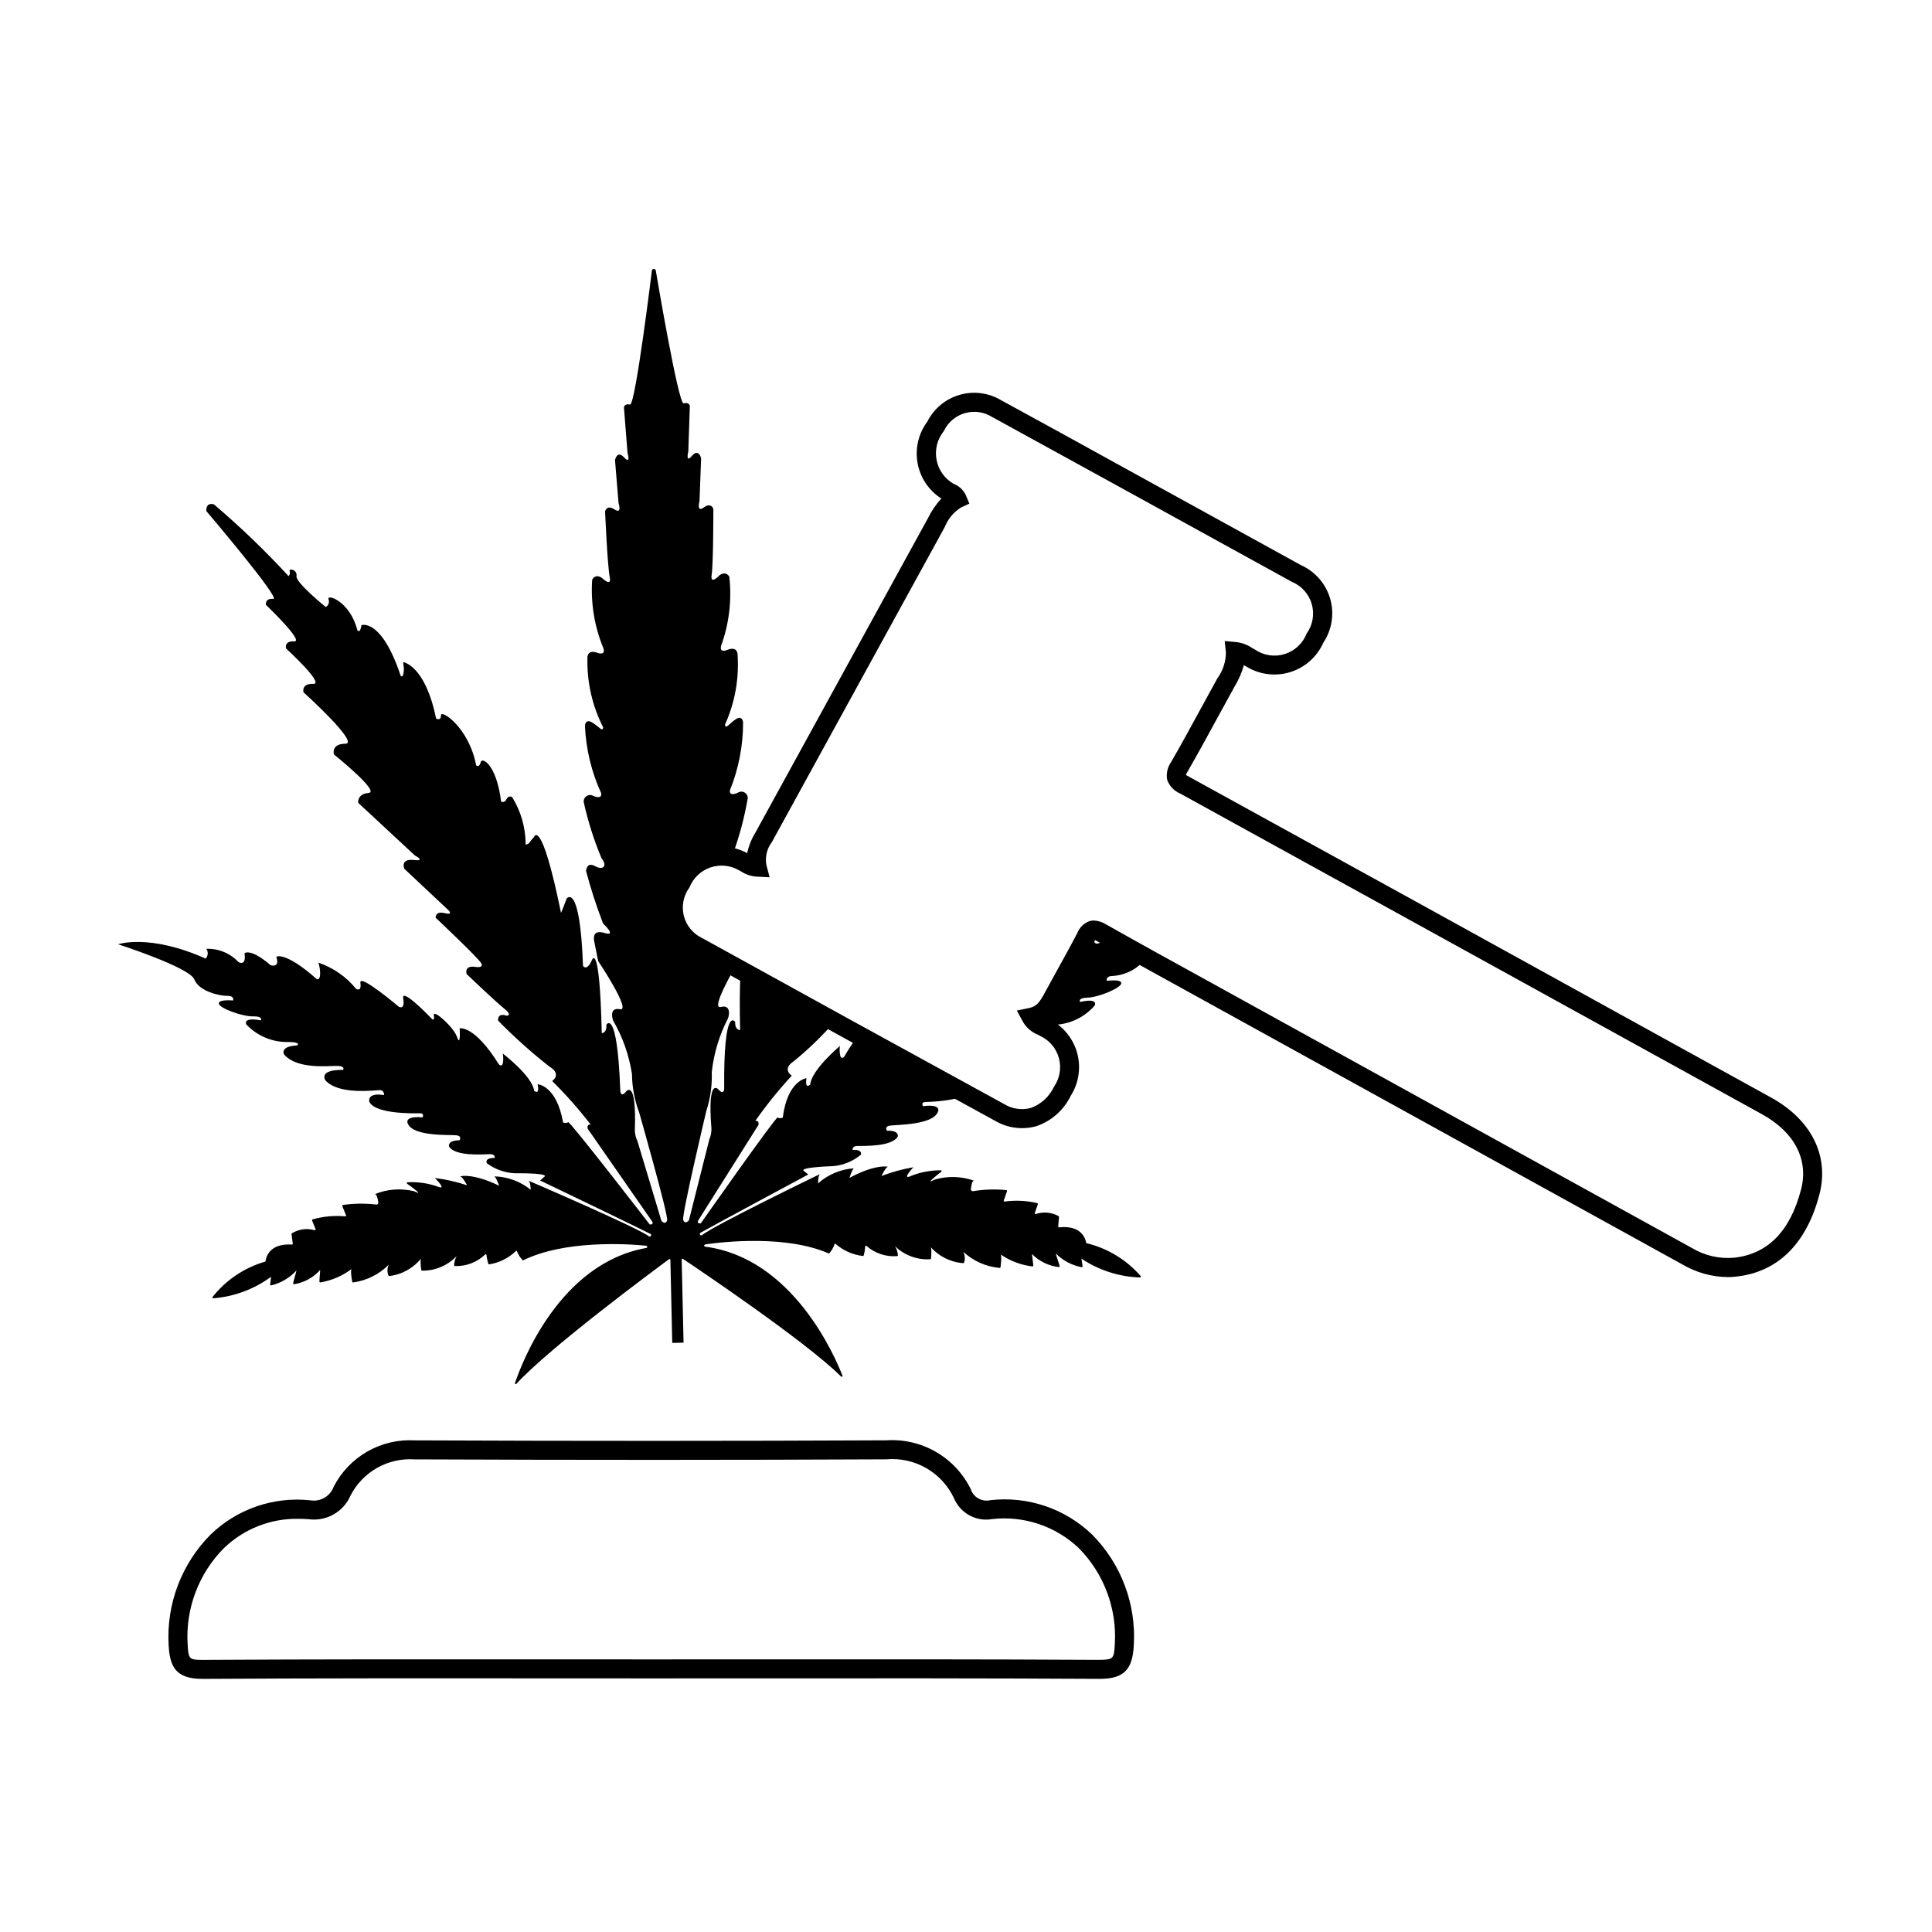 <?xml version="1.0" encoding="UTF-8"?>
<!-- Uploaded to: ICON Repo, www.svgrepo.com, Generator: ICON Repo Mixer Tools -->
<svg fill="#000000" width="800px" height="800px" version="1.1" viewBox="144 144 512 512" xmlns="http://www.w3.org/2000/svg">
 <g>
  <path d="m197.61 588.92c-7.07 0-8.629-3.285-8.922-8.961v0.004c-0.617-10.871 3.402-21.488 11.062-29.227 7.012-6.82 16.691-10.172 26.422-9.145 2.699 0.48 5.356-1.059 6.281-3.641 2.008-3.891 5.102-7.117 8.902-9.289 3.805-2.172 8.152-3.195 12.523-2.949h0.137c44.047 0.184 84.82 0.172 124.65-0.012h0.164v0.004c4.609-0.316 9.207 0.75 13.207 3.062 3.996 2.309 7.215 5.762 9.242 9.914 0.719 2.156 2.965 3.406 5.176 2.879 9.898-1.129 19.785 2.215 26.969 9.117 7.707 7.777 11.723 18.473 11.043 29.398-0.352 6.516-2.727 8.84-9.066 8.84h-0.125c-30.363-0.172-60.719-0.152-91.086-0.133l-28.031 0.012-28.32-0.016c-30.039-0.02-60.07-0.035-90.098 0.145zm25.492-42.414c-7.394-0.141-14.535 2.684-19.836 7.836-6.629 6.723-10.098 15.938-9.547 25.359 0.211 4.043 0.41 4.164 3.988 4.184 30.043-0.176 60.09-0.152 90.129-0.145l28.32 0.016 28.031-0.012c30.379-0.012 60.742-0.035 91.113 0.133 3.688-0.059 3.922-0.176 4.133-4.074 0.609-9.469-2.852-18.746-9.512-25.504-6.152-5.863-14.59-8.691-23.031-7.719-4.269 0.73-8.477-1.609-10.113-5.625-1.59-3.328-4.16-6.094-7.367-7.918-3.207-1.828-6.894-2.629-10.57-2.297h-0.148c-39.844 0.184-80.633 0.191-124.69 0.012h-0.121c-3.461-0.238-6.918 0.543-9.938 2.25-3.023 1.707-5.477 4.262-7.059 7.348-1.875 4.344-6.418 6.902-11.105 6.258-0.902-0.066-1.797-0.102-2.676-0.102z"/>
  <path d="m438.82 402.65c2.988-0.176 5.809-1.453 7.914-3.586-3.523-1.957-7.066-3.879-10.574-5.856-0.23 0.211-0.457 0.387-0.688 0.625 0 0-1.773 1.137-1.727-1.582-0.965-0.074-1.613 0.504-2.32 1.867-2.758 5.324-5.762 10.523-8.605 15.805-0.957 2.633-3.129 4.637-5.828 5.375 0.953 1.754 2.496 2.106 3.711 2.812 0.914 0.539 1.77 1.172 2.551 1.891 0.449-0.324 0.855-0.703 1.211-1.133 0 0 1.289-2.234-3.594-2.281 0 0-1.199-0.84 2.418-1v0.004c4.168-0.113 8.098-1.973 10.824-5.125 0 0 1.133-2.07-3.879-0.938 0 0-0.734-1.086 2.019-1.148s8.68-2.477 8.887-3.742-3.793-0.703-3.793-0.703c0.004 0.008-0.496-1.242 1.473-1.285z"/>
  <path d="m431.98 473.47c-0.078-0.023-0.137-0.09-0.148-0.172-0.121-0.77-1.055-4.699-7.152-4.039-0.062 0.012-0.129-0.008-0.176-0.051-0.051-0.043-0.074-0.105-0.07-0.172 0.051-0.602 0.176-2.086 0.215-2.551v0.004c0.008-0.086-0.035-0.168-0.109-0.207-1.836-1.016-4.016-1.223-6.008-0.566-0.078 0.043-0.176 0.031-0.242-0.023-0.07-0.059-0.094-0.152-0.066-0.234l0.766-2.16c0.105-0.297 0.039-0.422-0.086-0.453h-0.004c-2.832-0.672-5.769-0.816-8.656-0.422-0.074 0.012-0.152-0.016-0.199-0.07-0.051-0.059-0.066-0.141-0.039-0.211l0.809-2.285c0.113-0.316 0.02-0.453-0.125-0.461v-0.004c-2.91-0.293-5.844-0.203-8.73 0.266-0.164 0.055-0.344 0.02-0.48-0.09-0.133-0.109-0.207-0.277-0.188-0.449 0.102-0.902 0.324-2.219 0.809-2.231l-0.004-0.004c-3.348-1.18-6.984-1.281-10.395-0.289-2.773 1.508 0.43-1.051 1.742-2.07h0.004c0.074-0.059 0.102-0.156 0.07-0.242-0.031-0.09-0.117-0.148-0.211-0.145-2.625-0.008-5.234 0.473-7.688 1.414-3.035 1.484 0.422-2.211 0.422-2.211v-0.004c-2.887 0.488-5.715 1.266-8.445 2.316 0 0 1.125-2.387 1.676-2.398 0.551-0.012-2.934-1.035-10.164 2.906 0 0 0.734-2.379 1.203-2.547h-0.004c-3.523 0.238-6.871 1.641-9.512 3.988 0 0-0.051-2.039 0.496-2.453 0 0-28.379 13.723-31.312 16.227 0 0-0.664 0.152-0.484-0.598 1.914-1.145 28.703-15.531 28.703-15.531l-1.176-0.945s-1.91-0.902 7.918-1.281l0.004 0.004c2.633-0.266 5.129-1.309 7.172-2.992 0 0 0.676-1.434-2.152-1.289 0 0-0.258-1.016 1.234-1.051 1.496-0.035 9.215 0.266 10.727-2.523 0 0 0.434-1.66-2.867-1.508 0 0-0.812-1.082 0.758-1.355 1.566-0.27 11.41-0.098 12.746-3.672 0 0 1.133-2.148-3.969-1.484 0 0-0.652-1.086 0.684-1.117l-0.004-0.004c3.066-0.043 6.117-0.422 9.102-1.121-9.277-5.082-18.547-10.176-27.809-15.289h0.004c-1.027 1.402-1.965 2.867-2.816 4.383 0 0-0.844 0.965-1.109-0.367v-0.004c-0.16-0.801-0.18-1.629-0.055-2.438 0 0-7.57 6.309-7.875 10.25 0 0-0.848 0.727-1.023-0.055h-0.004c-0.094-0.547-0.082-1.113 0.043-1.656 0 0-5.023 0.508-6.297 10.453 0 0-0.938 0.336-1.34-0.047-0.402-0.387-20.359 28.027-20.359 28.027s-0.965 0.312-0.789-0.598l16.051-25.453s0.285-1.316-0.863-1.031c2.953-4.227 6.195-8.242 9.699-12.023 0 0-2.766-1.668 0.543-3.844v0.004c3.449-2.816 6.684-5.887 9.672-9.188-7.949-4.375-15.902-8.746-23.852-13.113-0.156 3.008-0.211 7.445-0.062 14.066 0 0-1.414 0.031-1.309-2.176 0 0-3.094-4.652-2.91 17.535 0 0 0.047 2.043-1.406 0.504 0 0-3.133-4.074-1.973 10.297v0.004c0.008 0.969-0.188 1.93-0.566 2.824l-5.391 21.383s-0.992 1.324-1.527-0.059c-0.449-1.164 6.121-28.863 6.121-28.863h-0.004c1.086-3.309 1.574-6.781 1.449-10.262 0.539-5.019 2.012-9.895 4.348-14.367 0 0 1.176-3.699-1.953-2.949-2.031 0.488 0.766-5.133 2.984-9.148-3.148-1.738-6.305-3.457-9.453-5.199-3.008-1.449-5.227-4.148-6.07-7.383-0.84-3.231-0.223-6.672 1.699-9.406 2.277-5.414 8.25-8.266 13.895-6.637-0.715-0.23-0.93-1.074 0.027-2.379 1.812-4.918 3.172-9.988 4.066-15.152 0.023-0.641-0.316-1.238-0.879-1.547-0.559-0.309-1.246-0.273-1.777 0.086-2.492 1.105-2.062-0.688-2.062-0.688h0.004c2.305-5.711 3.484-11.812 3.477-17.969 0 0-0.152-2.098-2.062-0.742-1.91 1.355-2.461 2.574-2.75 1.371v0.004c2.606-5.746 3.762-12.039 3.367-18.336 0 0 0.203-2.574-2.555-1.57 0 0-2.387 1.156-1.809-1.062v0.004c2.113-5.84 2.852-12.086 2.16-18.254 0 0-0.77-1.66-2.578-0.414 0 0-2.562 2.785-2.102-0.109s0.449-17.43 0.449-17.43-0.516-1.879-2.527-0.414c-2.012 1.461-1.141-1.652-1.141-1.652l0.426-11.395s-0.637-2.715-2.426-0.629c-1.789 2.086-0.969-1.133-0.969-1.133l0.41-12.129s-0.234-1.043-1.641-0.645c-1.406 0.398-7.402-35.301-7.402-35.301l-0.004-0.004c-0.094-0.199-0.293-0.32-0.508-0.316-0.215 0.004-0.41 0.133-0.496 0.336 0 0-4.387 35.934-5.812 35.598-1.426-0.336-1.609 0.719-1.609 0.719l0.953 12.098s0.965 3.18-0.918 1.176c-1.879-2.004-2.398 0.734-2.398 0.734l0.938 11.363s1.012 3.074-1.062 1.703c-2.078-1.371-2.508 0.527-2.508 0.527s0.641 14.52 1.23 17.391c0.59 2.871-2.094 0.203-2.094 0.203-1.863-1.164-2.559 0.531-2.559 0.531l0.004 0.004c-0.414 6.195 0.605 12.402 2.977 18.137 0.68 2.188-1.758 1.141-1.758 1.141-2.801-0.883-2.481 1.684-2.481 1.684-0.113 6.309 1.324 12.543 4.188 18.164-0.234 1.211-0.84 0.02-2.809-1.25-1.969-1.27-2.027 0.832-2.027 0.832l-0.004 0.004c0.27 6.152 1.727 12.195 4.285 17.793 0 0 0.512 1.773-2.027 0.781h-0.004c-0.543-0.336-1.23-0.336-1.777-0.004-0.547 0.332-0.859 0.945-0.809 1.586 1.125 5.117 2.711 10.121 4.742 14.949 1.621 2.012 0.387 3.191-1.578 2.133-1.965-1.059-2.359 0.105-2.543 1.211v0.004c1.254 4.711 2.762 9.355 4.508 13.906 0 0 3.856 3.586 0.371 2.512-3.488-1.078-2.734 2.109-2.734 2.109l1.062 5.328s8.957 13.387 5.797 12.777c-3.164-0.609-1.82 3.031-1.82 3.031l0.004-0.004c2.531 4.367 4.223 9.168 4.984 14.16 0.031 3.481 0.68 6.93 1.91 10.188 0 0 7.809 27.379 7.41 28.559-0.473 1.406-1.523 0.125-1.523 0.125l-6.344-21.121-0.004 0.004c-0.422-0.875-0.656-1.828-0.691-2.801 0.516-14.406-2.434-10.195-2.434-10.195-1.383 1.605-1.426-0.441-1.426-0.441-0.812-22.176-3.695-17.387-3.695-17.387 0.207 2.199-1.211 2.231-1.211 2.231-0.566-25.172-2.637-19.301-2.637-19.301-1.348 3.019-2.328 1.469-2.328 1.469-0.82-22.488-4.336-17.848-4.336-17.848-0.445 1.27-1.488 3.812-1.488 3.812-5.301-25.852-7.168-20.09-7.168-20.09-0.414 0.406-0.793 0.855-1.121 1.336-0.242 0.375-0.645 0.617-1.09 0.652 0-4.457-1.242-8.824-3.59-12.617 0 0-0.957-0.609-1.609 0.77l0.004 0.004c-0.113 0.234-0.312 0.41-0.559 0.496-0.246 0.082-0.512 0.066-0.746-0.047-1.219-9.891-5.094-11.953-5.43-10.426-0.332 1.527-1.188 0.812-1.188 0.812-1.906-10.082-9.359-14.902-9.324-13.273 0.035 1.625-1.293 0.867-1.293 0.867-2.891-14.207-8.73-14.965-8.73-14.965l0.199 1.781c-0.094 2.836-0.852 1.855-0.852 1.855-5.016-15.039-10.137-13.523-10.449-13.414 0.039 0.004 0.082 0.117-0.168 0.957-0.34 1.16-0.883 0.332-0.883 0.332-1.902-7.566-8.09-9.684-7.633-8.172 0.32 0.777 0 1.668-0.738 2.062 0 0-8.016-6.484-7.738-8.168 0.277-1.684-2.043-2.211-1.812-1.324h-0.004c0.164 0.457 0.055 0.969-0.285 1.32-6.199-6.742-12.809-13.094-19.785-19.023-2.269-0.633-2.008 1.777-2.008 1.777s19.941 23.477 17.73 23.266c-2.207-0.211-1.957 1.566-1.957 1.566s10.297 9.844 7.512 9.695c-2.785-0.148-2.16 1.883-2.16 1.883s10.395 9.523 7.188 9.387c-3.203-0.137-2.574 2.207-2.574 2.207s15.051 13.617 11.113 13.652c-3.934 0.035-3.031 2.848-3.031 2.848s12.344 9.902 9.199 10.184c-3.141 0.281-2.773 2.633-2.773 2.633l15.059 13.984s3.078 1.559-0.445 1.164c-3.523-0.395-2.414 2.309-2.414 2.309l11.629 10.914s1.609 1.484-0.926 0.859c-2.531-0.625-2.387 1.207-2.387 1.207s11.309 10.66 12.078 12.059c0.766 1.398-1.551 0.98-1.551 0.98-3.106-0.457-2.316 1.891-2.316 1.891s7.508 7.176 9.91 9.117c2.406 1.938 0.727 1.926 0.727 1.926-2.644-0.883-2.277 1.312-2.277 1.312l-0.004 0.004c4.266 4.348 8.809 8.418 13.598 12.18 3.402 2.023 0.715 3.816 0.715 3.816h0.004c3.672 3.617 7.09 7.484 10.227 11.574-1.16-0.234-0.816 1.066-0.816 1.066l17.176 24.707c0.219 0.898-0.758 0.633-0.758 0.633s-21.211-27.488-21.598-27.086c-0.383 0.402-1.336 0.109-1.336 0.109-1.715-9.879-6.758-10.16-6.758-10.16 0.148 0.539 0.188 1.102 0.113 1.652-0.141 0.789-1.02 0.102-1.02 0.102-0.48-3.926-8.328-9.887-8.328-9.887 0.16 0.805 0.18 1.629 0.055 2.438-0.207 1.344-1.094 0.418-1.094 0.418-6.531-10.477-10.367-9.527-10.367-9.527l0.031 1.414s0.074 3.305-0.77 0.805-6.387-7.488-6.109-5.688c0.277 1.805-0.527 0.957-0.527 0.957s-8.141-8.555-7.598-5.418c0.543 3.137-1.129 2.231-1.129 2.231s-10.59-8.969-10.219-6.379c0.375 2.59-1.145 1.602-1.145 1.602-2.613-3.207-6.074-5.609-9.992-6.938 0.348 1.035 0.508 2.125 0.465 3.215-0.121 1.578-0.918 1.121-0.918 1.121-8.434-7.445-10.68-5.898-10.68-5.898 1.016 3.125-1.523 2.238-1.523 2.238-5.457-4.676-6.918-3.148-6.918-3.148 0.555 3.609-1.602 2.32-1.602 2.32v-0.004c-2.191-2.34-5.293-3.621-8.5-3.508 0.535 0.809 0.461 1.875-0.176 2.602-14.867-6.672-23.223-3.809-23.223-3.809-0.004 0 18.945 6.109 20.199 9.309 1.254 3.199 6.789 4.414 8.754 4.367 1.965-0.043 1.523 1.223 1.523 1.223s-4.023-0.383-3.758 0.871c0.266 1.254 6.293 3.398 9.047 3.34 2.754-0.062 2.07 1.055 2.07 1.055-5.059-0.91-3.832 1.109-3.832 1.109 2.867 3.027 6.875 4.707 11.043 4.633 3.621-0.004 2.461 0.891 2.461 0.891-4.875 0.266-3.488 2.441-3.488 2.441 3.312 3.781 10.93 3.059 13.684 3 2.754-0.062 1.914 1.059 1.914 1.059-6.691-0.086-4.66 2.781-4.66 2.781 3.473 3.856 12.73 2.625 14.223 2.594v-0.008c0.359-0.059 0.727 0.062 0.984 0.32 0.254 0.262 0.367 0.629 0.305 0.988-4.582-0.762-3.894 1.738-3.894 1.738 1.492 3.352 12.031 3.113 13.371 3.082 1.336-0.031 0.734 1.086 0.734 1.086-5.125-0.438-3.898 1.66-3.898 1.66 1.496 3.508 11.32 2.894 12.898 3.094s0.816 1.32 0.816 1.32c-3.305-0.004-2.797 1.637-2.797 1.637 1.633 2.719 9.332 2.074 10.828 2.039s1.281 0.996 1.281 0.996c-2.832-0.016-2.094 1.387-2.094 1.387l-0.004 0.004c2.117 1.59 4.656 2.519 7.301 2.668 9.836-0.062 7.969 0.922 7.969 0.922l-1.133 0.996s27.406 13.172 29.371 14.23c0.215 0.742-0.457 0.621-0.457 0.621-3.043-2.371-32.008-14.805-32.008-14.805 0.566 0.387 0.605 2.426 0.605 2.426v-0.004c-2.742-2.227-6.148-3.477-9.68-3.559 0.477 0.145 1.316 2.488 1.316 2.488-7.398-3.609-10.836-2.434-10.285-2.445s1.781 2.32 1.781 2.32l-0.004 0.004c-2.773-0.93-5.637-1.578-8.539-1.934 0 0 3.621 3.539 0.523 2.191h-0.004c-2.492-0.832-5.121-1.191-7.746-1.066-0.094 0-0.176 0.062-0.203 0.152s0.008 0.188 0.082 0.238c1.359 0.961 4.672 3.371 1.836 1.988v0.004c-3.449-0.84-7.078-0.578-10.371 0.758 0.48-0.012 0.766 1.293 0.906 2.191 0.023 0.172-0.039 0.344-0.168 0.461-0.129 0.113-0.309 0.156-0.477 0.109-2.906-0.336-5.84-0.297-8.734 0.125-0.145 0.016-0.227 0.16-0.102 0.469l0.91 2.25c0.031 0.07 0.02 0.148-0.027 0.211-0.047 0.059-0.125 0.09-0.199 0.078-2.902-0.262-5.828 0.016-8.629 0.812-0.125 0.035-0.184 0.164-0.066 0.453l0.859 2.125c0.035 0.082 0.012 0.176-0.055 0.238-0.066 0.059-0.16 0.074-0.242 0.035-2.019-0.566-4.188-0.266-5.973 0.836-0.074 0.039-0.117 0.125-0.102 0.207l0.328 2.539c0.008 0.062-0.016 0.129-0.062 0.172-0.047 0.047-0.109 0.07-0.172 0.062-6.121-0.387-6.875 3.582-6.965 4.356-0.008 0.078-0.062 0.148-0.141 0.176-5.504 1.598-10.371 4.875-13.926 9.371-0.039 0.066-0.043 0.156 0 0.227 0.043 0.07 0.121 0.109 0.203 0.105 5.531-0.43 10.836-2.402 15.309-5.691l-0.23 2.027c-0.008 0.07 0.016 0.137 0.066 0.188 0.051 0.047 0.117 0.07 0.188 0.062 2.559-0.605 4.875-1.961 6.656-3.898 0.191-0.199-0.695 2.504-0.824 3.336h-0.004c-0.008 0.066 0.008 0.133 0.051 0.18 0.043 0.051 0.105 0.078 0.172 0.078 2.656-0.422 5.09-1.738 6.894-3.734 0.145-0.223-0.18 2.305-0.148 3.035l0.004 0.004c0.004 0.059 0.027 0.113 0.07 0.152 0.047 0.039 0.102 0.062 0.164 0.059 3.059-0.508 5.945-1.762 8.402-3.648-0.543 0.012-0.09 2.719 0.047 3.477 0.023 0.109 0.125 0.188 0.238 0.172 3.586-0.477 6.91-2.133 9.449-4.707-0.426 0.898-0.461 1.934-0.094 2.856 0.035 0.109 0.145 0.176 0.258 0.152 3.359-0.398 6.418-2.117 8.508-4.777-0.441 0.188-0.152 2.484-0.059 3.168 0.02 0.109 0.113 0.191 0.227 0.188 3.465 0.055 6.789-1.355 9.16-3.879-0.41 0.75-0.637 1.582-0.672 2.434 0 0.117 0.086 0.215 0.203 0.223 2.977 0.109 5.867-0.996 8.016-3.062 0.133-0.125 0.355-0.027 0.355 0.156 0.078 0.785 0.242 1.559 0.488 2.309 0.031 0.098 0.125 0.164 0.227 0.156 2.652-0.426 5.113-1.648 7.055-3.508 0.16-0.145 0.297-0.082 0.348 0.129h-0.004c0.328 0.828 0.812 1.582 1.426 2.223 0.062 0.074 0.164 0.094 0.25 0.051 10.816-5.324 27.309-4.371 32.512-3.84 0.555 0.223 0.266 0.559 0.012 0.605-22.93 4.07-32.926 30.332-34.766 35.785l-0.004 0.004c-0.035 0.098 0.004 0.207 0.09 0.258 0.09 0.055 0.203 0.039 0.273-0.035 8.77-9.613 37.086-30.551 40.48-33.051 0.066-0.047 0.152-0.055 0.227-0.016 0.074 0.035 0.117 0.109 0.117 0.191l0.496 22.016 1.605-0.035 1.391-0.027-0.496-22.016c-0.004-0.082 0.035-0.16 0.105-0.199 0.074-0.039 0.16-0.039 0.227 0.008 3.504 2.344 32.734 21.988 41.926 31.199v-0.004c0.074 0.074 0.188 0.086 0.273 0.027s0.117-0.168 0.078-0.262c-2.086-5.367-13.246-31.152-36.34-34.191-0.254-0.031-0.559-0.355-0.016-0.605 5.176-0.766 21.605-2.461 32.648 2.375h0.004c0.086 0.039 0.188 0.016 0.246-0.059 0.586-0.672 1.035-1.445 1.324-2.285 0.043-0.215 0.172-0.281 0.34-0.145 2.019 1.77 4.535 2.879 7.203 3.184 0.102 0.004 0.195-0.066 0.219-0.164 0.215-0.762 0.344-1.539 0.387-2.328-0.008-0.188 0.207-0.293 0.348-0.172 2.238 1.965 5.176 2.941 8.145 2.699 0.113-0.016 0.199-0.117 0.191-0.234-0.07-0.848-0.336-1.668-0.777-2.398 2.481 2.414 5.867 3.672 9.324 3.465 0.109-0.004 0.203-0.086 0.215-0.199 0.066-0.688 0.25-2.992-0.199-3.16 2.207 2.562 5.344 4.144 8.715 4.391 0.113 0.016 0.219-0.055 0.25-0.164 0.324-0.941 0.242-1.973-0.223-2.852 2.652 2.457 6.047 3.965 9.652 4.281 0.113 0.008 0.215-0.074 0.23-0.184 0.102-0.762 0.43-3.488-0.109-3.477 2.539 1.777 5.481 2.898 8.559 3.266 0.059 0.004 0.117-0.02 0.16-0.062 0.039-0.043 0.062-0.098 0.062-0.156 0-0.73-0.438-3.242-0.285-3.027h0.004c1.891 1.91 4.383 3.117 7.059 3.418 0.062-0.004 0.125-0.031 0.164-0.086 0.039-0.051 0.059-0.117 0.043-0.18-0.168-0.824-1.176-3.488-0.973-3.293 1.863 1.852 4.238 3.102 6.82 3.59 0.07 0.008 0.141-0.02 0.188-0.07 0.047-0.051 0.066-0.121 0.059-0.188l-0.32-2.016c4.613 3.086 10 4.816 15.547 5 0.082 0 0.156-0.047 0.195-0.117 0.039-0.074 0.035-0.16-0.008-0.227-3.754-4.332-8.766-7.383-14.332-8.734z"/>
  <path d="m339.77 372.77c-0.402 0.262-0.871 0.41-1.352 0.434 0.762 0.238 1.504 0.531 2.215 0.887 0.52 0.258 1.012 0.594 1.594 0.879l0.004-0.004c0.094-0.355 0.141-0.727 0.137-1.098-0.234-1.098-0.68-2.242-2.598-1.098z"/>
  <path d="m601.76 482.44c-4.16-0.062-8.234-1.203-11.828-3.305l-127.36-70.277c-9.336-5.137-18.672-10.27-27.949-15.508-0.133-0.078-0.266-0.148-0.406-0.211-0.066 0.109-0.145 0.25-0.238 0.43-1.684 3.246-3.453 6.449-5.227 9.652-1.141 2.055-2.281 4.117-3.394 6.188-0.828 1.746-1.973 3.32-3.383 4.641 0.105 0.059 0.211 0.113 0.312 0.172 3.539 1.82 6.148 5.047 7.188 8.887 1.039 3.844 0.41 7.945-1.727 11.301-1.848 3.812-5.152 6.719-9.172 8.059-3.699 1.012-7.652 0.477-10.945-1.488-26.695-14.598-53.355-29.258-79.984-43.977l-0.004 0.004c-3.582-1.781-6.227-5.019-7.254-8.887-1.027-3.867-0.34-7.992 1.891-11.316 1.605-3.617 4.652-6.398 8.398-7.672 3.746-1.273 7.856-0.93 11.336 0.957 0.395-1.883 1.109-3.684 2.113-5.324 15.27-27.793 30.523-55.594 45.766-83.398 0.938-1.91 2.137-3.68 3.566-5.254-3.312-2.117-5.59-5.512-6.293-9.379-0.703-3.863 0.23-7.844 2.582-10.992 1.742-3.461 4.852-6.039 8.574-7.109 3.723-1.074 7.727-0.543 11.043 1.461 10.473 5.707 20.926 11.449 31.359 17.219l48.062 26.465-0.004 0.004c3.758 1.68 6.586 4.93 7.727 8.887 1.141 3.957 0.477 8.215-1.809 11.637-1.66 3.75-4.863 6.598-8.777 7.809-3.918 1.211-8.168 0.672-11.656-1.484-0.215-0.113-0.422-0.23-0.637-0.355h0.004c-0.57 2.035-1.418 3.981-2.523 5.777-1.586 2.863-3.043 5.535-4.496 8.207-2.602 4.773-5.199 9.551-7.918 14.254-0.168 0.273-0.312 0.562-0.43 0.859 0.301 0.148 0.594 0.312 0.879 0.492 41.07 22.574 82.117 45.191 123.14 67.855l31.098 17.156c10.648 5.871 15.43 15.445 12.789 25.613-3.406 13.113-11.059 20.66-22.137 21.828v0.004c-0.758 0.082-1.52 0.125-2.281 0.121zm-167.88-94.496c1.141 0.059 2.246 0.41 3.211 1.02 9.266 5.231 18.586 10.355 27.906 15.484l127.37 70.281c3.348 2.012 7.246 2.918 11.141 2.582 8.938-0.945 14.922-7.031 17.793-18.09 2.055-7.91-1.719-15.172-10.348-19.938l-31.102-17.156c-41.031-22.637-82.078-45.254-123.13-67.852-1.574-0.676-2.801-1.969-3.398-3.574-0.312-1.641 0.051-3.34 1.012-4.711 2.699-4.668 5.277-9.406 7.856-14.145 1.457-2.68 2.922-5.367 4.402-8.035 1.461-1.996 2.262-4.398 2.289-6.875l-0.328-3.055 3.062 0.277c1.508 0.176 2.953 0.711 4.211 1.562 0.254 0.148 0.5 0.297 0.758 0.43 2.305 1.574 5.199 2.012 7.863 1.188 2.664-0.828 4.809-2.824 5.816-5.426 1.629-2.254 2.137-5.137 1.371-7.812-0.762-2.676-2.711-4.856-5.289-5.914l-48.059-26.461c-10.434-5.75-20.879-11.488-31.336-17.207v0.004c-2.16-1.371-4.805-1.746-7.262-1.031-2.457 0.715-4.488 2.453-5.574 4.769-1.715 2.121-2.418 4.883-1.922 7.562 0.492 2.684 2.133 5.012 4.492 6.383 1.441 0.543 2.617 1.629 3.273 3.023l0.934 2.242-2.203 1.012-0.004 0.004c-1.938 1.203-3.438 3-4.277 5.121-15.34 27.984-30.629 55.844-45.867 83.582-1.289 1.707-1.816 3.871-1.453 5.977l0.867 3.332-3.438-0.184v0.004c-1.469-0.094-2.887-0.566-4.117-1.371l-0.574-0.324h-0.004c-2.312-1.336-5.09-1.594-7.613-0.715-2.519 0.883-4.531 2.82-5.508 5.305-1.59 2.152-2.129 4.898-1.477 7.492 0.656 2.59 2.438 4.754 4.856 5.891 26.625 14.715 53.281 29.371 79.969 43.965 2.117 1.316 4.688 1.703 7.102 1.074 2.723-0.977 4.941-3.004 6.164-5.629 1.523-2.195 2.008-4.953 1.32-7.535-0.684-2.586-2.469-4.738-4.883-5.891-0.23-0.137-0.477-0.25-0.723-0.375-1.656-0.664-3.043-1.867-3.938-3.414l-1.617-2.981 3.32-0.688c1.945-0.402 2.789-1.617 4.125-4.102 1.125-2.086 2.273-4.164 3.422-6.238 1.75-3.164 3.5-6.32 5.164-9.531v-0.004c0.586-1.445 1.746-2.582 3.203-3.133 0.383-0.113 0.777-0.172 1.176-0.172z"/>
 </g>
</svg>